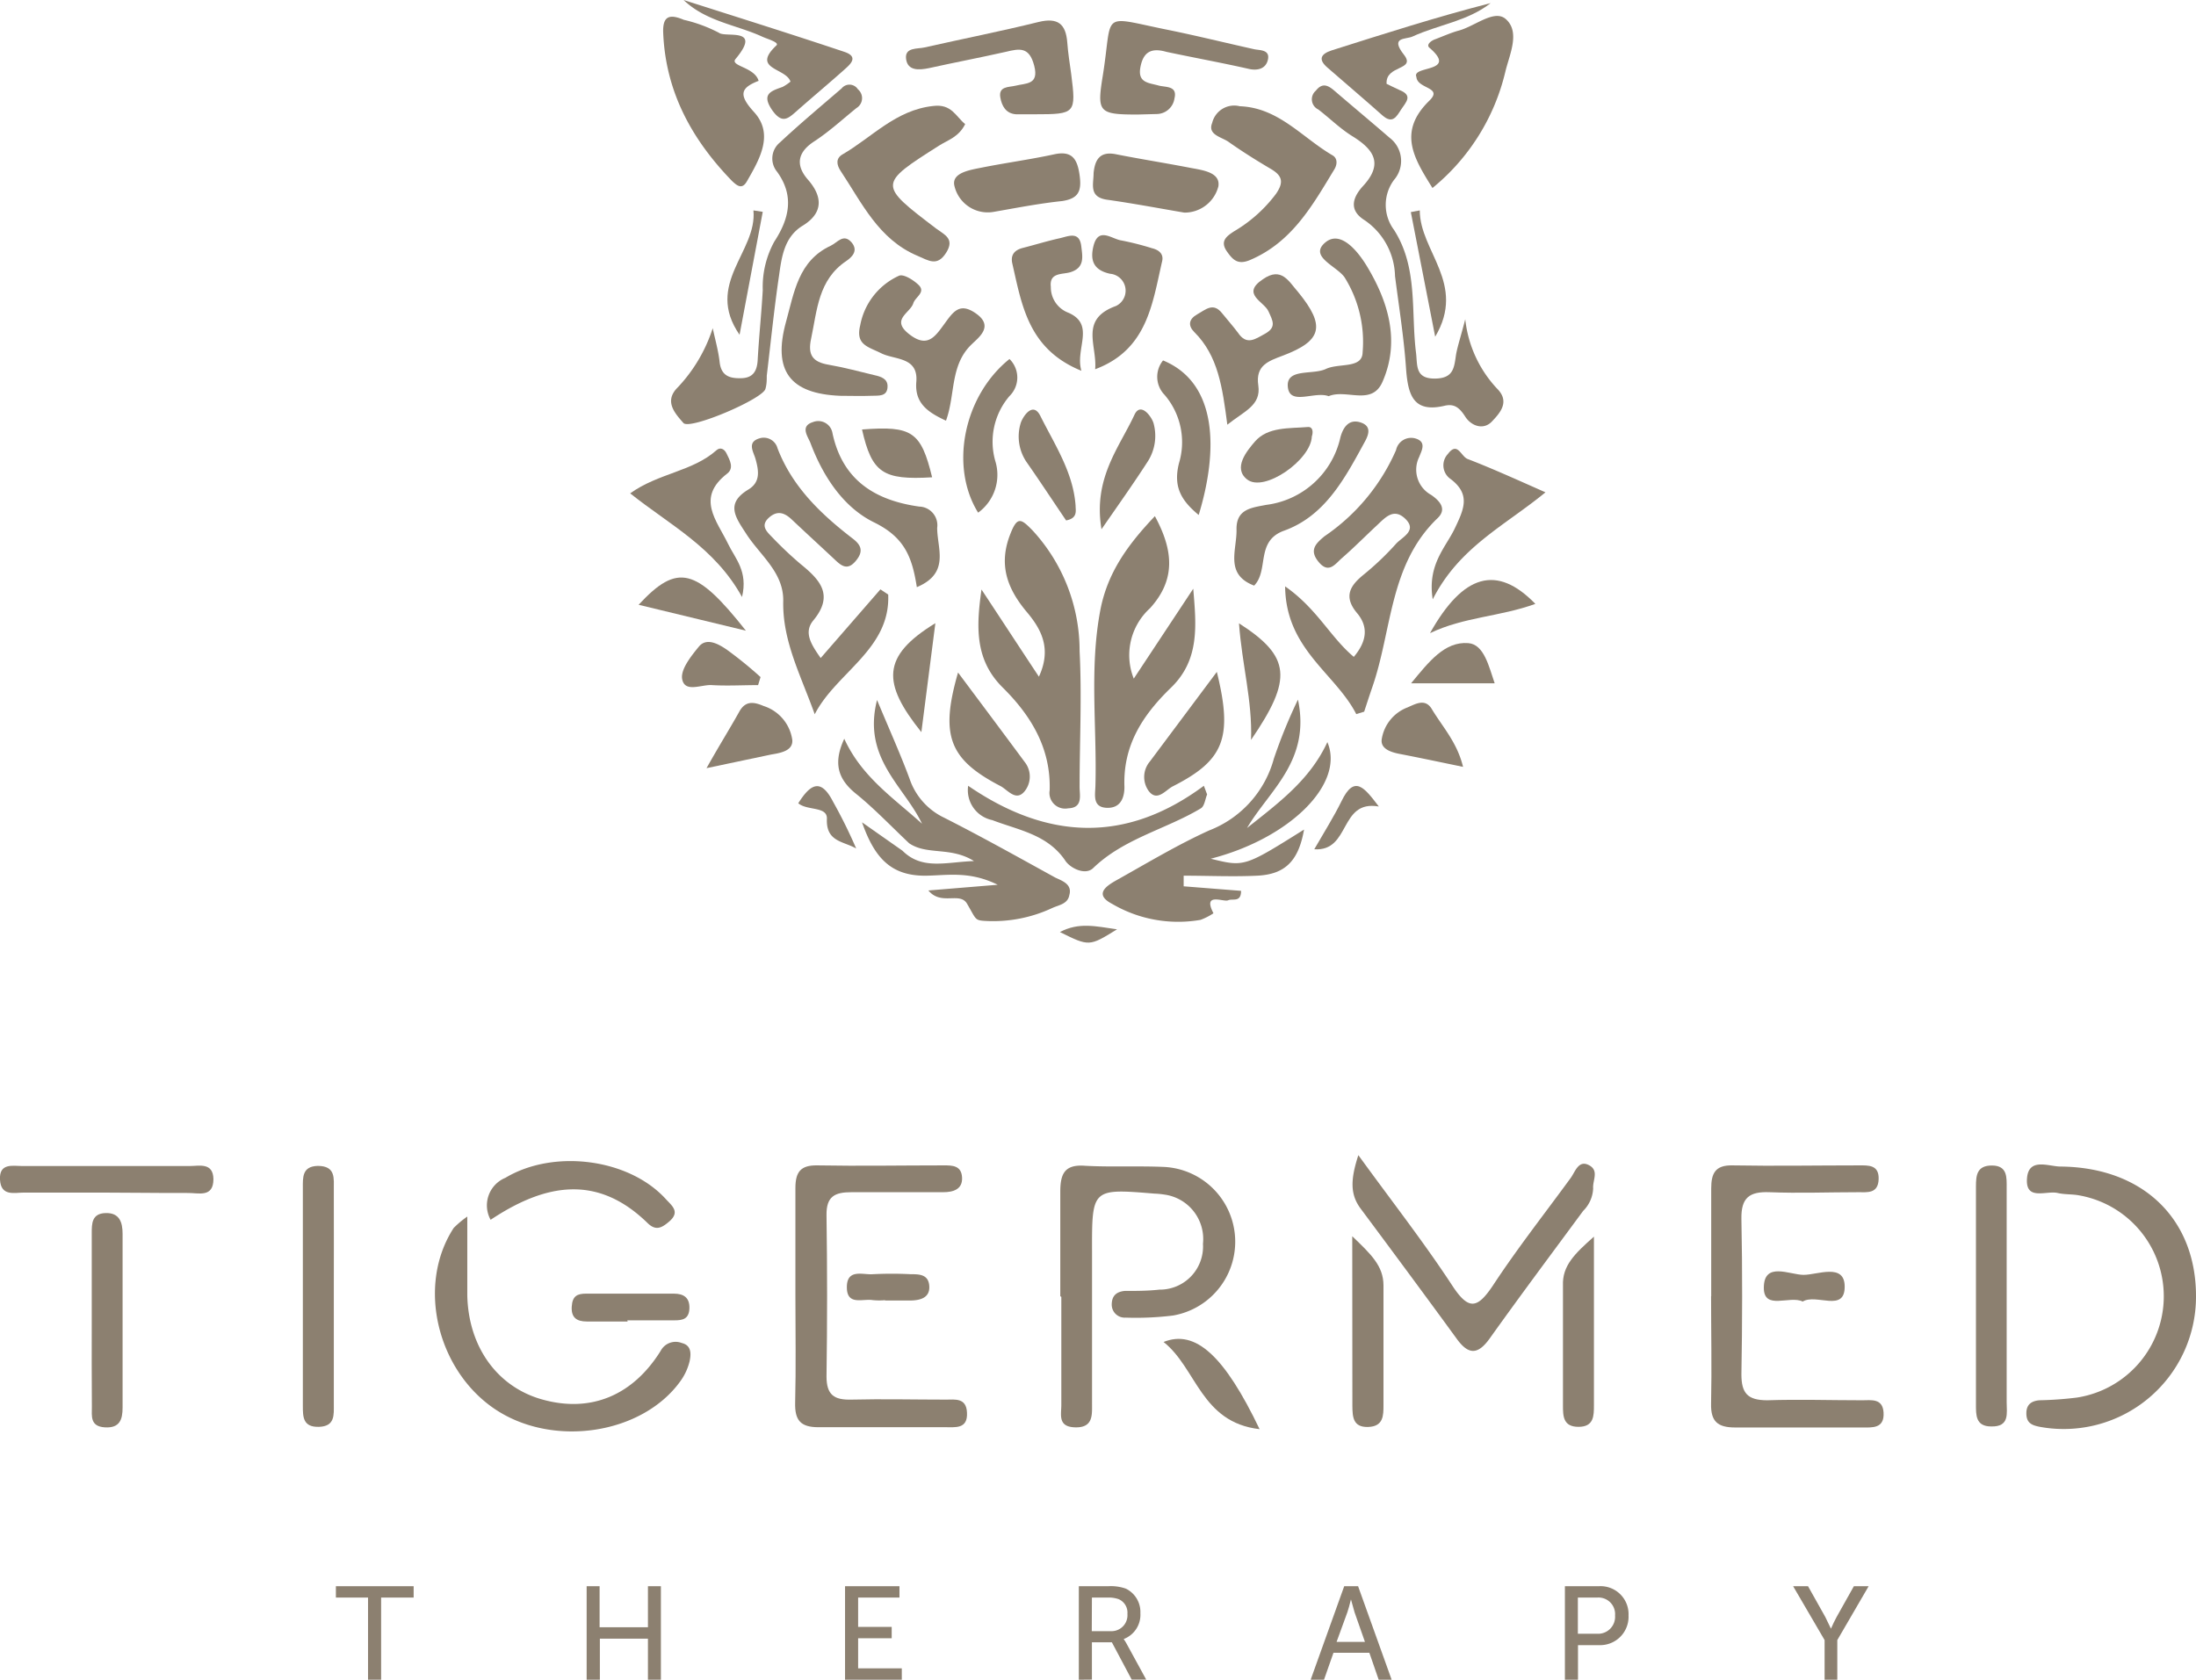 <svg xmlns="http://www.w3.org/2000/svg" viewBox="0 0 169.46 129.65"><defs><style>.cls-1{fill:#8c8070;}</style></defs><title>tigermed_1</title><g id="Слой_2" data-name="Слой 2"><g id="Слой_1-2" data-name="Слой 1"><path class="cls-1" d="M81.82,100.05c0-2.69,0-5.38,0-8.07,0-1.4.35-2.12,1.91-2,2,.11,4.08,0,6.11.09a5.78,5.78,0,0,1,.67,11.47,23.37,23.37,0,0,1-3.65.16,1,1,0,0,1-1.07-1c0-.71.39-1,1-1.06.89,0,1.79,0,2.68-.1A3.33,3.33,0,0,0,92.83,96a3.46,3.46,0,0,0-3-3.8,6,6,0,0,0-.73-.07c-4.84-.4-4.84-.4-4.83,4.46,0,3.91,0,7.82,0,11.73,0,.88.1,1.88-1.29,1.85s-1.07-1-1.08-1.77c0-2.77,0-5.54,0-8.3Z"/><path class="cls-1" d="M132.05,100.05c0-2.77,0-5.54,0-8.31,0-1.15.29-1.82,1.64-1.79,3.25.06,6.51,0,9.77,0,.71,0,1.55-.06,1.51,1.07s-.88,1-1.58,1c-2.28,0-4.57.09-6.84,0-1.55-.06-2.2.42-2.17,2.06.08,4,.07,8,0,12,0,1.46.48,2,2,2,2.44-.08,4.88,0,7.32,0,.69,0,1.58-.17,1.65.94.08,1.27-.89,1.16-1.68,1.16-3.26,0-6.51,0-9.77,0-1.36,0-1.89-.47-1.86-1.83.06-2.77,0-5.54,0-8.3Z"/><path class="cls-1" d="M75.74,45.5c1.42,2.15,2.83,4.31,4.43,6.73,1-2.16.19-3.66-.94-5-1.52-1.81-2.19-3.66-1.27-6,.54-1.39.82-1.21,1.71-.3a13.7,13.7,0,0,1,3.64,9.32c.18,3.49,0,7,0,10.49,0,.66.27,1.61-.88,1.65A1.21,1.21,0,0,1,81,61c.1-3.25-1.44-5.77-3.63-7.94S75.35,48.28,75.74,45.5Z"/><path class="cls-1" d="M89.12,39.84c1.43,2.64,1.63,4.9-.38,7.11a4.89,4.89,0,0,0-1.25,5.43l4.59-6.94c.23,2.8.52,5.47-1.71,7.63s-3.72,4.49-3.6,7.67c0,.88-.33,1.67-1.4,1.61s-.86-1-.84-1.67c.13-4.53-.48-9.06.38-13.59C85.46,44.22,87,42.07,89.12,39.84Z"/><path class="cls-1" d="M61.38,100c0-2.77,0-5.54,0-8.3,0-1.24.4-1.77,1.68-1.75,3.26.06,6.52,0,9.77,0,.65,0,1.36,0,1.41.93s-.69,1.14-1.46,1.14c-2.36,0-4.72,0-7.08,0-1.28,0-1.94.32-1.92,1.77q.09,6.22,0,12.45c0,1.43.59,1.82,1.9,1.79,2.44-.06,4.88,0,7.32,0,.69,0,1.57-.16,1.62,1,.07,1.3-.92,1.12-1.69,1.13-3.26,0-6.51,0-9.77,0-1.4,0-1.83-.55-1.8-1.88C61.43,105.53,61.38,102.77,61.38,100Z"/><path class="cls-1" d="M63.33,50.79l4.61-5.3.6.4c.18,4.23-4,6-5.67,9.24-1.07-3-2.49-5.63-2.43-8.72.05-2.24-1.8-3.55-2.87-5.23-.81-1.25-1.61-2.31.17-3.39.95-.57.82-1.44.56-2.37-.15-.54-.69-1.3.32-1.59A1.1,1.1,0,0,1,60,34.6c1.15,3,3.38,5.11,5.84,7,.6.47.8.94.25,1.63-.71.91-1.21.4-1.77-.13-1.07-1-2.16-2-3.22-3-.54-.51-1.08-.72-1.71-.19-.79.66-.19,1.15.25,1.61a28.9,28.9,0,0,0,2.12,2c1.49,1.21,2.64,2.39,1,4.37C62,48.81,62.59,49.74,63.33,50.79Z"/><path class="cls-1" d="M104.66,55.12c-1.61-3.15-5.44-5-5.49-9.86,2.47,1.72,3.49,3.93,5.3,5.44,1-1.19,1.15-2.31.25-3.38-1.09-1.3-.51-2.15.55-3a21.84,21.84,0,0,0,2.46-2.35c.46-.51,1.65-1,.73-1.91s-1.59-.08-2.24.52c-.89.83-1.75,1.7-2.67,2.5-.5.43-1,1.24-1.78.31s-.23-1.44.44-2a15.56,15.56,0,0,0,5.52-6.65,1.19,1.19,0,0,1,1.52-.89c.86.27.44.95.27,1.41a2.22,2.22,0,0,0,.92,2.94c.65.45,1.24,1.08.5,1.79-3.75,3.59-3.51,8.68-5.06,13.1-.21.61-.41,1.23-.61,1.84Z"/><path class="cls-1" d="M100.16,54c1,4.73-2.22,7-3.93,9.91,2.38-1.9,4.84-3.68,6.2-6.63,1.37,3.23-2.94,7.45-9,9,2.59.64,2.59.64,7.2-2.25-.42,2.39-1.43,3.46-3.62,3.56-1.88.09-3.78,0-5.67,0l0,.82,4.43.35c0,.93-.66.57-1,.73s-2-.66-1.13,1a4.77,4.77,0,0,1-1,.51,10.08,10.08,0,0,1-6.83-1.24c-1.45-.76-.37-1.42.4-1.85,2.34-1.31,4.65-2.7,7.09-3.81a8.26,8.26,0,0,0,5-5.54A40.41,40.41,0,0,1,100.16,54Z"/><path class="cls-1" d="M169.46,100.08a10.21,10.21,0,0,1-12,10.06c-.64-.12-1.07-.28-1.09-1s.37-1,1-1.06a28.06,28.06,0,0,0,2.91-.21,7.91,7.91,0,0,0,.19-15.6c-.56-.11-1.14-.06-1.69-.19-.88-.2-2.5.64-2.36-1.14.13-1.61,1.66-.91,2.57-.9C165.38,90.09,169.48,94.1,169.46,100.08Z"/><path class="cls-1" d="M104.82,89.16c2.65,3.65,5.09,6.77,7.25,10.07,1.27,1.94,1.94,1.77,3.13,0,1.87-2.85,4-5.56,6-8.3.35-.47.6-1.42,1.41-1s.28,1.17.33,1.79a2.58,2.58,0,0,1-.77,1.74c-2.41,3.27-4.84,6.52-7.2,9.83-.94,1.32-1.67,1.29-2.59,0-2.44-3.35-4.91-6.68-7.38-10C104.18,92.19,104.21,91.05,104.82,89.16Z"/><path class="cls-1" d="M36.06,93.9c0,2.39,0,4.24,0,6.09.09,4,2.35,7.11,5.86,8.05,3.67,1,6.9-.31,9.06-3.77a1.3,1.3,0,0,1,1.63-.61c.76.18.72.85.61,1.39a4.36,4.36,0,0,1-.69,1.52c-2.94,4.14-9.84,5.19-14.31,2.21s-6.1-9.55-3.21-14A7.54,7.54,0,0,1,36.06,93.9Z"/><path class="cls-1" d="M58.54,6.24c-1.39.54-1.57,1.07-.37,2.39,1.58,1.71.46,3.64-.53,5.36-.38.68-.78.32-1.13,0-3.1-3.19-5.13-6.86-5.33-11.4-.07-1.37.48-1.53,1.59-1.06a11.38,11.38,0,0,1,2.71,1c.51.4,3.35-.47,1.3,2C56.25,5.11,58.23,5.15,58.54,6.24Z"/><path class="cls-1" d="M110.54,14.51c-1.43-2.29-2.71-4.33-.24-6.74,1.09-1.06-.93-.89-1-1.83-.39-.9,3.27-.31,1-2.26-.26-.23.13-.54.45-.65.61-.23,1.2-.5,1.82-.67,1.23-.33,2.7-1.63,3.59-.92,1.2,1,.31,2.79,0,4.11A16.45,16.45,0,0,1,110.54,14.51Z"/><path class="cls-1" d="M113.07,24.64A9.27,9.27,0,0,0,115.53,30c1,1,.24,1.86-.41,2.54s-1.59.34-2.05-.38-.86-1-1.56-.85c-2.4.58-2.84-.76-3-2.74-.16-2.43-.55-4.84-.86-7.26A5.37,5.37,0,0,0,105.31,17c-1.29-.8-.89-1.81-.13-2.64,1.56-1.69.88-2.78-.76-3.81-1-.61-1.79-1.41-2.69-2.1A.87.87,0,0,1,101.54,7c.5-.64.94-.42,1.43,0,1.42,1.22,2.85,2.41,4.27,3.64a2.24,2.24,0,0,1,.33,3.25,3.23,3.23,0,0,0,0,3.85c1.87,2.92,1.3,6.29,1.7,9.48.12.95-.09,2,1.43,2s1.51-.9,1.67-1.91C112.5,26.64,112.72,26,113.07,24.64Z"/><path class="cls-1" d="M55,25.33c.18.86.43,1.72.53,2.6.12,1.1.79,1.29,1.7,1.26s1.2-.59,1.24-1.44c.1-1.78.29-3.57.39-5.35a7.29,7.29,0,0,1,.89-3.75c1.15-1.76,1.57-3.53.21-5.4A1.6,1.6,0,0,1,60.18,11c1.54-1.44,3.17-2.8,4.77-4.18a.77.77,0,0,1,1.25.07.89.89,0,0,1-.11,1.45C65,9.22,64,10.15,62.82,10.92s-1.52,1.75-.47,2.95,1.29,2.51-.41,3.55c-1.41.86-1.62,2.39-1.82,3.83-.38,2.57-.64,5.16-.95,7.75,0,.32,0,.65-.1,1-.14.77-5.84,3.21-6.33,2.65-.68-.77-1.51-1.69-.44-2.75A12,12,0,0,0,55,25.33Z"/><path class="cls-1" d="M74.48,9.58c-.5,1-1.32,1.22-2,1.65-4.72,3-4.72,3-.24,6.41.64.48,1.46.78.77,1.87s-1.35.6-2.22.23c-3-1.27-4.28-4.08-5.93-6.56-.3-.46-.38-.95.15-1.26,2.28-1.32,4.11-3.43,7-3.74C73.44,8,73.76,9,74.48,9.58Z"/><path class="cls-1" d="M95.67,8.2c3,.11,4.81,2.42,7.16,3.79.38.22.38.68.14,1.08-1.68,2.77-3.26,5.62-6.51,7-.93.39-1.32,0-1.78-.66-.57-.81,0-1.19.54-1.55a11,11,0,0,0,3.24-2.89c.63-.91.49-1.41-.39-1.93-1.12-.66-2.22-1.35-3.28-2.1-.54-.37-1.62-.54-1.25-1.45A1.75,1.75,0,0,1,95.67,8.2Z"/><path class="cls-1" d="M25.76,100.12c0,2.76,0,5.52,0,8.28,0,.8.1,1.69-1.14,1.73s-1.25-.76-1.25-1.62V91.71c0-.81-.07-1.69,1.15-1.72,1.42,0,1.23,1,1.24,1.85C25.77,94.6,25.76,97.36,25.76,100.12Z"/><path class="cls-1" d="M154.85,100.23c0,2.68,0,5.35,0,8,0,.84.25,1.91-1.2,1.87-1.2,0-1.17-.89-1.17-1.71q0-8.4,0-16.8c0-.86.06-1.64,1.25-1.63s1.12.93,1.12,1.72c0,2.84,0,5.68,0,8.52Z"/><path class="cls-1" d="M94.71,32.78c-.38-2.9-.71-5.32-2.55-7.15-.5-.5-.43-1,.23-1.37s1.23-.94,1.91-.09c.4.5.85,1,1.23,1.51.67,1,1.32.5,2.07.09.93-.51.62-1,.28-1.75s-2.14-1.33-.42-2.47c1.44-1,2,.19,2.72,1,2.12,2.6,1.86,3.75-1.19,4.9-1.11.42-2.12.75-1.89,2.3S96,31.74,94.71,32.78Z"/><path class="cls-1" d="M73,32.47c-1.38-.64-2.43-1.33-2.29-3,.16-1.94-1.66-1.68-2.7-2.2s-2-.65-1.63-2.16a5.25,5.25,0,0,1,3-3.83c.35-.14,1.09.32,1.48.69.63.58-.23.95-.38,1.43-.23.76-1.76,1.25-.35,2.37s2,.25,2.71-.72,1.2-1.78,2.52-.82.18,1.8-.34,2.31C73.29,28.15,73.74,30.45,73,32.47Z"/><path class="cls-1" d="M79.87,8.82c-.49,0-1,0-1.46,0-.8-.05-1.11-.66-1.22-1.31-.14-.86.65-.77,1.15-.89.83-.21,1.85-.06,1.47-1.54S78.69,3.74,77.62,4c-2,.45-4,.83-5.94,1.26-.78.16-1.64.21-1.76-.71s.89-.76,1.43-.89C74.27,3,77.22,2.42,80.13,1.7c1.51-.37,2.12.15,2.23,1.59.06.81.19,1.61.3,2.41C83.05,8.76,83,8.82,79.87,8.82Z"/><path class="cls-1" d="M87.78,8.84c-3,0-3.14-.17-2.68-3,.8-5-.29-4.61,5-3.54,2.22.45,4.44,1,6.64,1.49.44.11,1.34,0,1.08.9-.18.61-.76.77-1.4.64C94.32,4.85,92.16,4.46,90,4,88.85,3.67,88.22,4,88,5.2s.65,1.19,1.4,1.4c.54.15,1.48,0,1.23,1a1.4,1.4,0,0,1-1.34,1.2Z"/><path class="cls-1" d="M7.08,102c0-2.27,0-4.55,0-6.83,0-.72,0-1.51,1.07-1.54s1.31.71,1.31,1.6c0,4.47,0,8.94,0,13.41,0,.93-.22,1.6-1.37,1.53s-1-.88-1-1.58C7.07,106.35,7.08,104.16,7.08,102Z"/><path class="cls-1" d="M102.53,30.58c-1.08-.41-3,.76-3.15-.71s1.91-.91,2.93-1.39,2.82,0,2.84-1.29a9.4,9.4,0,0,0-1.39-5.78c-.61-.88-2.75-1.59-1.52-2.67s2.62.8,3.2,1.74c1.67,2.74,2.64,5.83,1.24,9C105.85,31.36,103.89,30,102.53,30.58Z"/><path class="cls-1" d="M37.86,94.15A2.3,2.3,0,0,1,39,90.91c3.72-2.23,9.51-1.5,12.37,1.63.48.53,1.16,1,.24,1.77-.55.46-1,.72-1.65.08C46.09,90.62,42.08,91.34,37.86,94.15Z"/><path class="cls-1" d="M64.83,30.55c-3.88-.16-5.22-1.93-4.17-5.73.62-2.23.94-4.69,3.44-5.85.53-.25,1-1,1.64-.23.5.63,0,1.11-.44,1.41-2.16,1.45-2.24,3.78-2.71,6-.27,1.25.12,1.79,1.34,2s2.38.53,3.56.81c.49.11,1,.27,1,.85,0,.85-.73.71-1.26.74C66.45,30.58,65.64,30.55,64.83,30.55Z"/><path class="cls-1" d="M57.26,46.08c-2.11-3.83-5.58-5.56-8.63-8,2.19-1.57,4.81-1.68,6.66-3.33.28-.25.6-.11.77.24.26.52.6,1.14.06,1.56-2.44,1.88-.81,3.62.07,5.44C56.72,43.1,57.74,44.08,57.26,46.08Z"/><path class="cls-1" d="M119.26,38c-3.15,2.59-6.65,4.22-8.7,8.26-.43-2.68,1-4,1.7-5.47s1.25-2.62-.31-3.81a1.28,1.28,0,0,1-.22-1.94c.75-1,1,.19,1.53.39C115.13,36.15,117,37,119.26,38Z"/><path class="cls-1" d="M83.45,28.62c-4.1-1.67-4.59-5.05-5.33-8.27-.16-.69.18-1.06.83-1.22.94-.24,1.87-.53,2.82-.74.67-.15,1.53-.58,1.67.62.09.78.29,1.65-.84,2-.62.19-1.64,0-1.51,1.13a2.1,2.1,0,0,0,1.36,2C84.55,25.06,82.94,26.93,83.45,28.62Z"/><path class="cls-1" d="M84.51,28.5c.17-1.83-1.24-3.85,1.6-4.88a1.31,1.31,0,0,0-.45-2.49c-1.32-.29-1.54-1.08-1.28-2.14.38-1.52,1.42-.53,2.16-.43a22.05,22.05,0,0,1,2.36.6c.54.13.91.45.78,1C88.92,23.46,88.53,27,84.51,28.5Z"/><path class="cls-1" d="M96.78,45.2c-2.29-.87-1.33-2.74-1.36-4.33s1.17-1.68,2.28-1.9a6.72,6.72,0,0,0,5.73-5.19c.22-.84.68-1.43,1.51-1.19,1.14.33.5,1.28.23,1.78-1.47,2.7-3,5.48-6.08,6.59C96.87,41.76,97.94,44,96.78,45.2Z"/><path class="cls-1" d="M70.75,45.32c-.36-2.3-.93-3.84-3.3-5s-3.94-3.55-4.91-6.13c-.19-.49-.83-1.29.19-1.61a1.11,1.11,0,0,1,1.51.85c.77,3.63,3.28,5.19,6.69,5.67a1.44,1.44,0,0,1,1.39,1.64C72.32,42.36,73.33,44.23,70.75,45.32Z"/><path class="cls-1" d="M93.15,61.32c-.15.36-.2.9-.48,1.07C90,64,86.73,64.71,84.36,67c-.61.6-1.81,0-2.18-.61-1.38-2-3.61-2.32-5.61-3.09a2.36,2.36,0,0,1-1.86-2.65c6.08,4.17,12.14,4.49,18.19,0Z"/><path class="cls-1" d="M123,95.45c0,4.75,0,8.88,0,13,0,.83,0,1.68-1.19,1.68s-1.2-.83-1.2-1.66c0-3.08,0-6.16,0-9.24C120.55,97.7,121.5,96.78,123,95.45Z"/><path class="cls-1" d="M104.35,95.42c1.44,1.38,2.41,2.29,2.41,3.8q0,4.61,0,9.22c0,.82,0,1.66-1.18,1.7s-1.21-.79-1.22-1.62Z"/><path class="cls-1" d="M76.64,16.36a2.64,2.64,0,0,1-3-2.06c-.19-1,1.28-1.19,2.2-1.38,1.82-.36,3.66-.61,5.47-1,1.44-.33,1.83.38,2,1.6s-.07,1.81-1.36,2C80.14,15.71,78.32,16.07,76.64,16.36Z"/><path class="cls-1" d="M7.94,92.05c-2,0-4.07,0-6.1,0-.73,0-1.77.31-1.84-1S1,90,1.72,90q6.47,0,12.92,0c.72,0,1.8-.3,1.83,1,0,1.48-1.17,1.06-2,1.08C12.32,92.09,10.13,92.05,7.94,92.05Z"/><path class="cls-1" d="M91.39,16.41c-2-.34-3.94-.71-6-1-1.38-.22-1-1.19-1-2.05.1-1,.46-1.7,1.7-1.46,1.91.38,3.83.68,5.74,1.05.93.18,2.36.33,2.19,1.43A2.69,2.69,0,0,1,91.39,16.41Z"/><path class="cls-1" d="M107,6.47c.18.08.61.31,1,.48,1.06.42.49.94.13,1.49s-.66,1.17-1.46.46c-1.39-1.24-2.81-2.44-4.22-3.67-.75-.64-.54-1.06.31-1.34,4.07-1.29,8.13-2.59,12.27-3.65C113.25,1.64,111,1.9,109,2.82c-.52.24-1.77,0-.65,1.42C109.28,5.45,106.9,5,107,6.47Z"/><path class="cls-1" d="M61,6.3c-.35-1.07-3.05-.94-1.09-2.79.26-.24-.68-.49-1.09-.68-2-.92-4.32-1.16-6.07-2.83,4.13,1.32,8.28,2.62,12.4,4,1.18.39.42,1,0,1.38-1.21,1.08-2.46,2.12-3.68,3.2-.66.58-1.11,1-1.87-.06-.87-1.26-.12-1.49.79-1.81A3.85,3.85,0,0,0,61,6.3Z"/><path class="cls-1" d="M93.9,51.86c1.26,5.11.54,6.83-3.39,8.83-.56.28-1.21,1.23-1.87.36a1.85,1.85,0,0,1,.09-2.27Z"/><path class="cls-1" d="M73.93,51.91c1.89,2.53,3.52,4.71,5.14,6.9a1.81,1.81,0,0,1,0,2.26c-.67.83-1.31-.11-1.87-.4C73.26,58.62,72.52,56.79,73.93,51.91Z"/><path class="cls-1" d="M92.5,39.75c-1.28-1.07-2-2.11-1.52-4a5.61,5.61,0,0,0-1.11-5.27,2,2,0,0,1-.12-2.66C94,29.57,94,34.83,92.5,39.75Z"/><path class="cls-1" d="M77.9,27.71a2,2,0,0,1,0,2.86,5.42,5.42,0,0,0-1.1,5,3.61,3.61,0,0,1-1.32,4C73.26,36,74.37,30.54,77.9,27.71Z"/><path class="cls-1" d="M97.2,110.31c-4.53-.52-4.85-4.7-7.41-6.73C92.25,102.59,94.49,104.65,97.2,110.31Z"/><path class="cls-1" d="M54.52,59.29c1-1.78,1.81-3.07,2.54-4.38.48-.85,1.13-.73,1.86-.42a3.22,3.22,0,0,1,2.22,2.63c.06.84-.92,1-1.64,1.12Z"/><path class="cls-1" d="M112.9,59.19c-1.79-.37-3.34-.7-4.9-1-.67-.13-1.46-.39-1.38-1.1a3.14,3.14,0,0,1,2-2.49c.65-.28,1.39-.73,1.9.18C111.34,56.13,112.45,57.32,112.9,59.19Z"/><path class="cls-1" d="M85,40.85c-.66-3.94,1.37-6.3,2.55-8.85.48-1,1.33.17,1.47.68a3.66,3.66,0,0,1-.49,3C87.53,37.23,86.47,38.73,85,40.85Z"/><path class="cls-1" d="M82.27,40.17c-1-1.47-2-3-3.07-4.53a3.52,3.52,0,0,1-.43-3c.16-.48.93-1.69,1.51-.54,1.1,2.21,2.54,4.35,2.72,6.93C83,39.41,83.18,40,82.27,40.17Z"/><path class="cls-1" d="M48.43,102c-1,0-2.1,0-3.15,0-.79,0-1.21-.31-1.16-1.15s.45-1,1.11-1H52c.76,0,1.23.31,1.2,1.14s-.54.92-1.15.92c-1.21,0-2.42,0-3.64,0Z"/><path class="cls-1" d="M49.28,46.68c3-3.24,4.44-2.86,8.28,2Z"/><path class="cls-1" d="M118.48,46.61c-2.76,1-5.5,1-8.13,2.26C112.91,44.3,115.51,43.55,118.48,46.61Z"/><path class="cls-1" d="M95.61,48.11c4,2.57,4.16,4.28.93,9C96.65,54.09,95.84,51.3,95.61,48.11Z"/><path class="cls-1" d="M101.23,33.69c-.06,1.81-3.69,4.36-5,3.31-1.11-.88,0-2.21.61-2.92,1-1.15,2.65-1,4.07-1.12C101.31,32.92,101.35,33.34,101.23,33.69Z"/><path class="cls-1" d="M66.52,33.15c3.87-.3,4.55.17,5.41,3.69C68.12,37.07,67.28,36.49,66.52,33.15Z"/><path class="cls-1" d="M72.18,48.1c-.39,3-.74,5.72-1.08,8.41C68.07,52.73,68,50.66,72.18,48.1Z"/><path class="cls-1" d="M115.34,52.74h-6.45c1.38-1.67,2.59-3.24,4.41-3.1C114.52,49.73,114.89,51.43,115.34,52.74Z"/><path class="cls-1" d="M58.5,52.88c-1.19,0-2.38.07-3.56,0-.81-.06-2.1.62-2.3-.47-.13-.74.69-1.77,1.29-2.5s1.53-.19,2.15.23a31,31,0,0,1,2.61,2.12Z"/><path class="cls-1" d="M139.11,100.46c-1-.5-3,.71-3-1.06,0-2.06,2-1,3.07-1s3.16-.93,3.17.89C142.37,101.34,140.16,99.82,139.11,100.46Z"/><path class="cls-1" d="M68.35,100.35a5.23,5.23,0,0,1-1,0c-.78-.13-2,.45-2-1s1.25-.94,2-1a28.63,28.63,0,0,1,2.93,0c.64,0,1.37,0,1.43.91s-.69,1.11-1.46,1.12h-2Z"/><path class="cls-1" d="M109.56,16.24c0,3.16,3.62,5.65,1.19,9.75-.68-3.51-1.28-6.56-1.88-9.62Z"/><path class="cls-1" d="M57.07,25.84c-2.72-3.94,1.38-6.41,1.07-9.6l.72.11C58.28,19.4,57.71,22.45,57.07,25.84Z"/><path class="cls-1" d="M101.42,65.55c.77-1.34,1.5-2.49,2.1-3.71,1-2.07,1.76-1.06,2.88.41C103.33,61.71,104.24,65.74,101.42,65.55Z"/><path class="cls-1" d="M61.6,62c.91-1.44,1.72-2,2.68-.13a39.28,39.28,0,0,1,1.79,3.62c-1-.57-2.34-.51-2.26-2.3C63.84,62.22,62.3,62.59,61.6,62Z"/><path class="cls-1" d="M86.2,71.73c-2.15,1.33-2.15,1.33-4.41.21C83.26,71.17,84.52,71.49,86.2,71.73Z"/><path class="cls-1" d="M81.44,67.74c-2.85-1.57-5.69-3.16-8.59-4.63a5.15,5.15,0,0,1-2.66-3c-.7-1.89-1.53-3.73-2.51-6.08-1.15,4.5,2.09,6.64,3.47,9.55-2.21-2-4.65-3.61-6-6.56-.88,1.9-.48,3.13.91,4.25s2.74,2.54,4.1,3.82c1.39.94,3.2.24,5,1.37-2.18.08-4,.71-5.52-.8l-3.12-2.19c.94,2.68,2.18,4.11,4.82,4.12,1.65,0,3.41-.41,5.65.7l-5.35.44c1,1.21,2.45.05,3,1.05.69,1.18.58,1.25,1.36,1.3a10.78,10.78,0,0,0,5.21-1c.5-.23,1.19-.3,1.31-1C82.75,68.26,82,68,81.44,67.74Z"/><path class="cls-1" d="M28.4,129.65v-6.34H25.92v-.88h6v.88H29.41v6.34Z"/><path class="cls-1" d="M45.27,129.65v-7.22h1v3.17H50v-3.17h1v7.22H50v-3.17H46.29v3.17Z"/><path class="cls-1" d="M65.21,129.65v-7.22h4.2v.88H66.22v2.26h2.59v.88H66.22v2.32h3.37v.88Z"/><path class="cls-1" d="M83.25,129.65v-7.22h2.29a3.49,3.49,0,0,1,1.34.19A2,2,0,0,1,88,124.51a2,2,0,0,1-1.29,2v0a3.38,3.38,0,0,1,.21.33l1.53,2.8H87.33l-1.53-2.88H84.26v2.88Zm1-3.75h1.45A1.23,1.23,0,0,0,87,124.57a1.13,1.13,0,0,0-.68-1.14,2.3,2.3,0,0,0-.87-.12H84.26Z"/><path class="cls-1" d="M101.14,129.65l2.59-7.22h1.07l2.59,7.22h-1l-.72-2.08H102.9l-.73,2.08Zm2-2.92h2.19l-.8-2.28-.28-1h0c-.11.44-.2.78-.28,1Z"/><path class="cls-1" d="M120.76,129.65v-7.22h2.65a2.16,2.16,0,0,1,2.26,2.26,2.19,2.19,0,0,1-2.26,2.29h-1.64v2.67Zm1-3.55h1.47a1.31,1.31,0,0,0,1.4-1.41,1.28,1.28,0,0,0-1.39-1.38h-1.48Z"/><path class="cls-1" d="M140.8,129.65v-3.06l-2.43-4.16h1.15l1.33,2.37.44.91h0c.14-.33.29-.63.44-.91l1.33-2.37h1.14l-2.42,4.16v3.06Z"/></g></g></svg>